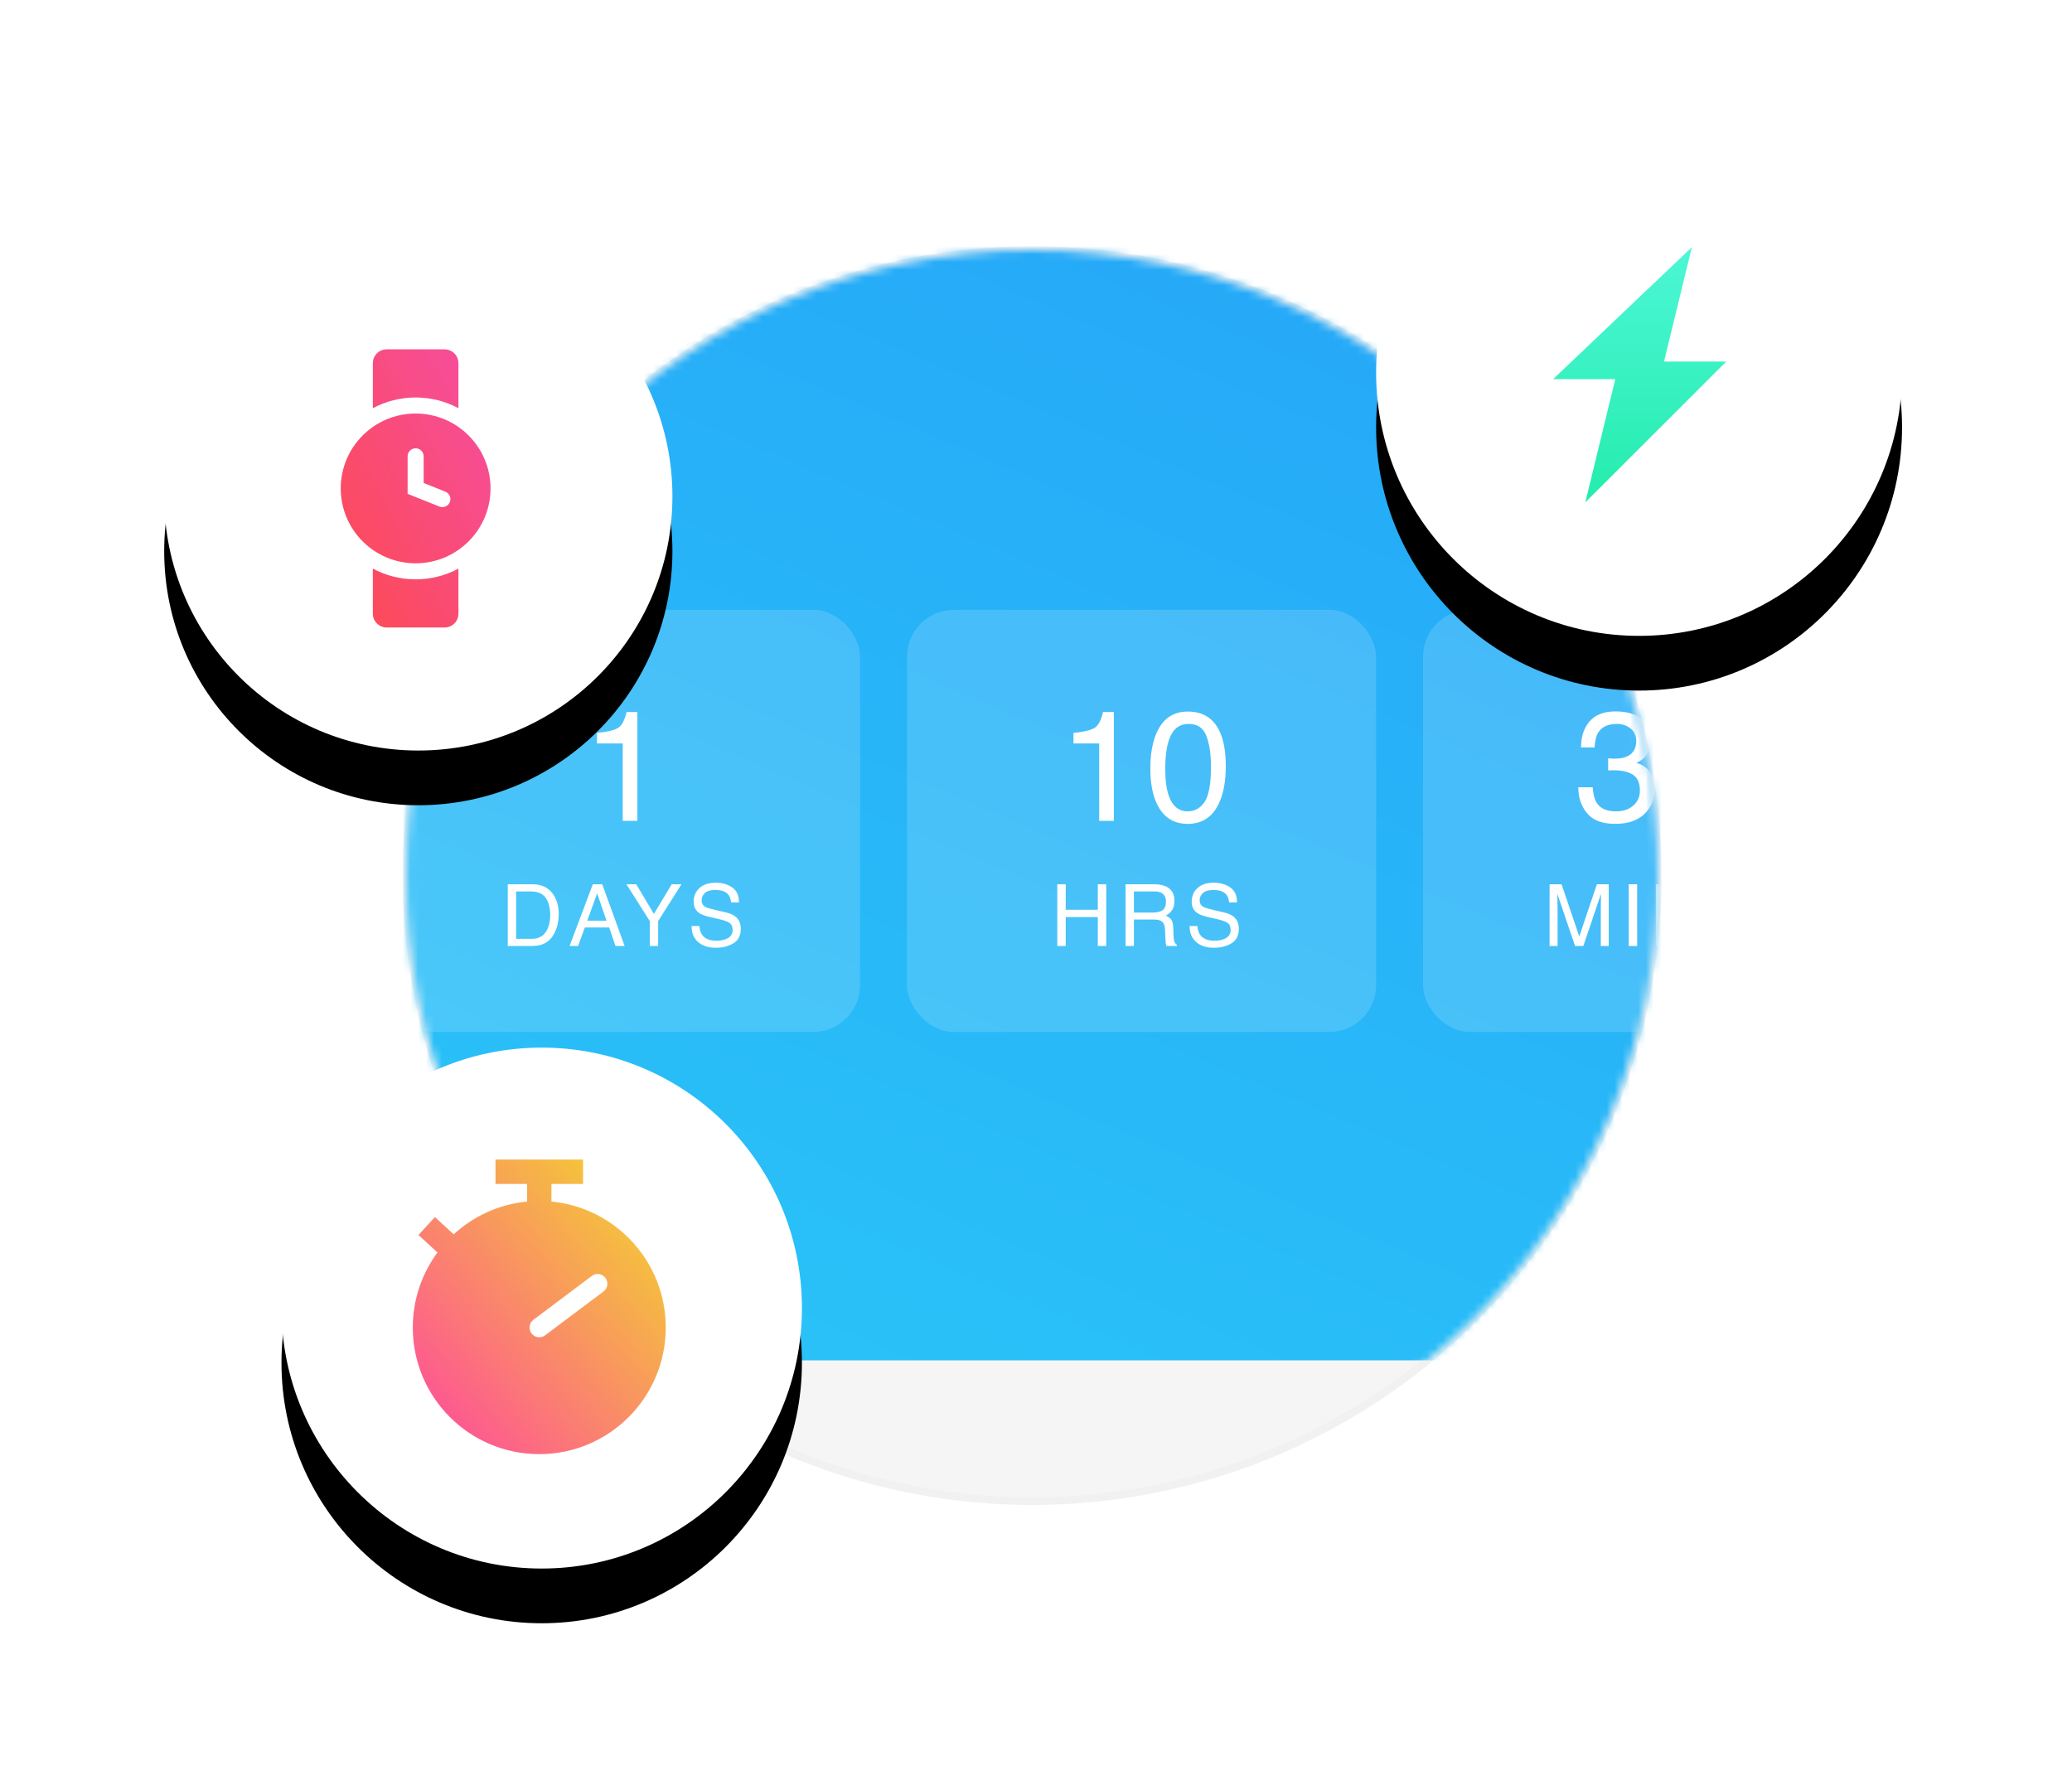 <?xml version="1.0" encoding="UTF-8"?>
<svg width="265px" height="229px" viewBox="0 0 265 229" version="1.1" xmlns="http://www.w3.org/2000/svg" xmlns:xlink="http://www.w3.org/1999/xlink">
    <!-- Generator: Sketch 49.3 (51167) - http://www.bohemiancoding.com/sketch -->
    <title>Group 17</title>
    <desc>Created with Sketch.</desc>
    <defs>
        <circle id="path-1" cx="80" cy="80" r="80"></circle>
        <linearGradient x1="99.513%" y1="0%" x2="0%" y2="100%" id="linearGradient-3">
            <stop stop-color="#2291F8" offset="0%"></stop>
            <stop stop-color="#2DDAF8" offset="100%"></stop>
        </linearGradient>
        <ellipse id="path-4" cx="33.281" cy="33.316" rx="33.281" ry="33.316"></ellipse>
        <filter x="-54.8%" y="-44.3%" width="209.7%" height="209.6%" filterUnits="objectBoundingBox" id="filter-5">
            <feOffset dx="0" dy="7" in="SourceAlpha" result="shadowOffsetOuter1"></feOffset>
            <feGaussianBlur stdDeviation="11" in="shadowOffsetOuter1" result="shadowBlurOuter1"></feGaussianBlur>
            <feColorMatrix values="0 0 0 0 0   0 0 0 0 0.035   0 0 0 0 0.22  0 0 0 0.1 0" type="matrix" in="shadowBlurOuter1"></feColorMatrix>
        </filter>
        <linearGradient x1="100%" y1="0%" x2="0%" y2="100%" id="linearGradient-6">
            <stop stop-color="#F3DB28" offset="0%"></stop>
            <stop stop-color="#FF469F" offset="100%"></stop>
        </linearGradient>
        <ellipse id="path-7" cx="33.632" cy="33.667" rx="33.632" ry="33.667"></ellipse>
        <filter x="-54.3%" y="-43.8%" width="208.5%" height="208.4%" filterUnits="objectBoundingBox" id="filter-8">
            <feOffset dx="0" dy="7" in="SourceAlpha" result="shadowOffsetOuter1"></feOffset>
            <feGaussianBlur stdDeviation="11" in="shadowOffsetOuter1" result="shadowBlurOuter1"></feGaussianBlur>
            <feColorMatrix values="0 0 0 0 0   0 0 0 0 0.035   0 0 0 0 0.22  0 0 0 0.1 0" type="matrix" in="shadowBlurOuter1"></feColorMatrix>
        </filter>
        <linearGradient x1="50%" y1="0%" x2="50%" y2="100%" id="linearGradient-9">
            <stop stop-color="#4CF7D6" offset="0%"></stop>
            <stop stop-color="#25ECAD" offset="100%"></stop>
        </linearGradient>
        <circle id="path-10" cx="32.5" cy="32.5" r="32.5"></circle>
        <filter x="-56.2%" y="-45.4%" width="212.3%" height="212.3%" filterUnits="objectBoundingBox" id="filter-11">
            <feOffset dx="0" dy="7" in="SourceAlpha" result="shadowOffsetOuter1"></feOffset>
            <feGaussianBlur stdDeviation="11" in="shadowOffsetOuter1" result="shadowBlurOuter1"></feGaussianBlur>
            <feColorMatrix values="0 0 0 0 0   0 0 0 0 0.035   0 0 0 0 0.22  0 0 0 0.1 0" type="matrix" in="shadowBlurOuter1"></feColorMatrix>
        </filter>
        <polygon id="path-12" points="9.11570082e-16 19.158 9.11570082e-16 6.84210526e-05 19.158 6.84210526e-05 19.158 19.158"></polygon>
        <linearGradient x1="100%" y1="0%" x2="0%" y2="100%" id="linearGradient-14">
            <stop stop-color="#F54EA2" offset="0%"></stop>
            <stop stop-color="#FD4A51" offset="100%"></stop>
        </linearGradient>
    </defs>
    <g id="Explore" stroke="none" stroke-width="1" fill="none" fill-rule="evenodd">
        <g id="Artboard" transform="translate(-627, -66)">
            <g id="Group-17" transform="translate(648, 80)">
                <g id="Group-16" transform="translate(31, 18)">
                    <mask id="mask-2" fill="white">
                        <use xlink:href="#path-1"></use>
                    </mask>
                    <use id="Oval-6" stroke="#F1F1F1" fill="#F5F5F5" xlink:href="#path-1"></use>
                    <path d="M-338,-108 L231,-108 C235.971,-108 240,-103.971 240,-99 L240,133 C240,137.97 235.971,142 231,142 L-338,142 C-342.971,142 -347,137.97 -347,133 L-347,-99 C-347,-103.971 -342.971,-108 -338,-108 Z" id="Rectangle-5" fill="url(#linearGradient-3)" mask="url(#mask-2)"></path>
                    <g id="Group-9" mask="url(#mask-2)">
                        <g transform="translate(-58, 46)">
                            <g id="Group-8" transform="translate(56, 0)">
                                <rect id="Rectangle-7" fill="#FFFFFF" opacity="0.15" x="0" y="0" width="60" height="54" rx="6"></rect>
                                <rect id="Rectangle-7-Copy" fill="#FFFFFF" opacity="0.15" x="66" y="0" width="60" height="54" rx="6"></rect>
                                <rect id="Rectangle-7-Copy-2" fill="#FFFFFF" opacity="0.15" x="132" y="0" width="60" height="54" rx="6"></rect>
                                <g id="Group-21" transform="translate(85, 13)" fill="#FFFFFF">
                                    <path d="M0.221,22.11 L1.301,22.11 L1.301,25.37 L5.404,25.37 L5.404,22.11 L6.484,22.11 L6.484,30 L5.404,30 L5.404,26.31 L1.301,26.31 L1.301,30 L0.221,30 L0.221,22.11 Z M12.494,25.725 C12.995,25.725 13.392,25.624 13.684,25.424 C13.976,25.223 14.122,24.862 14.122,24.339 C14.122,23.777 13.917,23.394 13.509,23.189 C13.291,23.082 12.999,23.028 12.634,23.028 L10.023,23.028 L10.023,25.725 L12.494,25.725 Z M8.955,22.11 L12.607,22.11 C13.208,22.11 13.704,22.198 14.095,22.373 C14.836,22.71 15.207,23.331 15.207,24.237 C15.207,24.709 15.109,25.096 14.914,25.397 C14.719,25.698 14.446,25.939 14.095,26.122 C14.403,26.247 14.635,26.412 14.79,26.616 C14.946,26.82 15.033,27.152 15.051,27.61 L15.088,28.668 C15.099,28.969 15.124,29.193 15.164,29.339 C15.228,29.59 15.343,29.751 15.507,29.823 L15.507,30 L14.197,30 C14.161,29.932 14.132,29.844 14.111,29.737 C14.089,29.629 14.071,29.422 14.057,29.114 L13.993,27.798 C13.968,27.282 13.776,26.937 13.418,26.761 C13.214,26.665 12.893,26.616 12.457,26.616 L10.023,26.616 L10.023,30 L8.955,30 L8.955,22.11 Z M18.155,27.454 C18.18,27.902 18.286,28.265 18.472,28.544 C18.827,29.067 19.451,29.329 20.347,29.329 C20.748,29.329 21.113,29.271 21.442,29.157 C22.08,28.935 22.398,28.537 22.398,27.964 C22.398,27.535 22.264,27.229 21.996,27.046 C21.723,26.867 21.297,26.711 20.717,26.579 L19.648,26.337 C18.95,26.179 18.456,26.006 18.166,25.816 C17.665,25.486 17.414,24.994 17.414,24.339 C17.414,23.63 17.659,23.048 18.15,22.593 C18.64,22.139 19.335,21.911 20.234,21.911 C21.061,21.911 21.764,22.111 22.342,22.51 C22.92,22.909 23.209,23.548 23.209,24.425 L22.205,24.425 C22.151,24.002 22.037,23.678 21.861,23.453 C21.535,23.041 20.982,22.835 20.202,22.835 C19.571,22.835 19.118,22.967 18.843,23.232 C18.567,23.497 18.429,23.805 18.429,24.156 C18.429,24.543 18.59,24.826 18.913,25.005 C19.124,25.119 19.602,25.263 20.347,25.435 L21.453,25.687 C21.987,25.809 22.398,25.975 22.688,26.187 C23.19,26.555 23.44,27.091 23.44,27.792 C23.44,28.666 23.123,29.291 22.487,29.667 C21.851,30.043 21.113,30.231 20.271,30.231 C19.29,30.231 18.522,29.98 17.967,29.479 C17.412,28.981 17.14,28.306 17.151,27.454 L18.155,27.454 Z" id="Hrs"></path>
                                    <path d="M2.291,4.098 L2.291,2.75 C3.561,2.626 4.446,2.42 4.947,2.13 C5.449,1.84 5.823,1.155 6.07,0.074 L7.457,0.074 L7.457,14 L5.582,14 L5.582,4.098 L2.291,4.098 Z M16.91,0.016 C18.72,0.016 20.029,0.761 20.836,2.252 C21.461,3.404 21.773,4.983 21.773,6.988 C21.773,8.889 21.49,10.462 20.924,11.705 C20.104,13.489 18.762,14.381 16.9,14.381 C15.221,14.381 13.971,13.652 13.15,12.193 C12.467,10.976 12.125,9.342 12.125,7.291 C12.125,5.702 12.33,4.339 12.74,3.199 C13.508,1.077 14.898,0.016 16.91,0.016 Z M16.891,12.779 C17.802,12.779 18.528,12.376 19.068,11.568 C19.609,10.761 19.879,9.257 19.879,7.057 C19.879,5.468 19.684,4.161 19.293,3.136 C18.902,2.11 18.144,1.598 17.018,1.598 C15.982,1.598 15.226,2.084 14.747,3.058 C14.269,4.031 14.029,5.465 14.029,7.359 C14.029,8.785 14.182,9.931 14.488,10.797 C14.957,12.118 15.758,12.779 16.891,12.779 Z" id="10"></path>
                                </g>
                                <g id="Group-23" transform="translate(14, 8)" fill="#FFFFFF">
                                    <path d="M3.92,34.087 C4.282,34.087 4.579,34.049 4.812,33.974 C5.227,33.834 5.568,33.566 5.833,33.168 C6.044,32.85 6.196,32.442 6.289,31.944 C6.343,31.647 6.37,31.371 6.37,31.117 C6.37,30.139 6.175,29.38 5.787,28.839 C5.398,28.299 4.773,28.028 3.91,28.028 L2.014,28.028 L2.014,34.087 L3.92,34.087 Z M0.939,27.11 L4.135,27.11 C5.22,27.11 6.062,27.495 6.66,28.265 C7.193,28.959 7.46,29.849 7.46,30.934 C7.46,31.772 7.302,32.529 6.987,33.206 C6.432,34.402 5.478,35 4.125,35 L0.939,35 L0.939,27.11 Z M13.572,31.767 L12.375,28.281 L11.102,31.767 L13.572,31.767 Z M11.816,27.11 L13.024,27.11 L15.887,35 L14.716,35 L13.916,32.637 L10.795,32.637 L9.941,35 L8.846,35 L11.816,27.11 Z M16.124,27.11 L17.37,27.11 L19.636,30.902 L21.903,27.11 L23.154,27.11 L20.173,31.82 L20.173,35 L19.104,35 L19.104,31.82 L16.124,27.11 Z M25.458,32.454 C25.484,32.902 25.589,33.265 25.775,33.544 C26.13,34.067 26.755,34.329 27.65,34.329 C28.051,34.329 28.416,34.271 28.746,34.157 C29.383,33.935 29.702,33.537 29.702,32.964 C29.702,32.535 29.567,32.229 29.299,32.046 C29.027,31.867 28.601,31.711 28.021,31.579 L26.952,31.337 C26.253,31.179 25.759,31.006 25.469,30.816 C24.968,30.486 24.717,29.994 24.717,29.339 C24.717,28.63 24.963,28.048 25.453,27.593 C25.944,27.139 26.638,26.911 27.537,26.911 C28.364,26.911 29.067,27.111 29.645,27.51 C30.224,27.909 30.513,28.548 30.513,29.425 L29.508,29.425 C29.455,29.002 29.34,28.678 29.165,28.453 C28.839,28.041 28.285,27.835 27.505,27.835 C26.875,27.835 26.422,27.967 26.146,28.232 C25.87,28.497 25.732,28.805 25.732,29.156 C25.732,29.543 25.894,29.826 26.216,30.005 C26.427,30.119 26.905,30.263 27.65,30.435 L28.756,30.687 C29.29,30.809 29.702,30.975 29.992,31.187 C30.493,31.555 30.744,32.091 30.744,32.792 C30.744,33.666 30.426,34.291 29.79,34.667 C29.155,35.043 28.416,35.231 27.575,35.231 C26.594,35.231 25.826,34.98 25.271,34.479 C24.715,33.981 24.443,33.306 24.454,32.454 L25.458,32.454 Z" id="Days"></path>
                                    <path d="M12.353,9.098 L12.353,7.75 C13.622,7.626 14.507,7.42 15.009,7.13 C15.51,6.84 15.884,6.155 16.132,5.074 L17.519,5.074 L17.519,19 L15.644,19 L15.644,9.098 L12.353,9.098 Z" id="1"></path>
                                </g>
                                <g id="Group-22" transform="translate(147, 8)" fill="#FFFFFF">
                                    <path d="M1.186,27.11 L2.717,27.11 L4.983,33.781 L7.234,27.11 L8.749,27.11 L8.749,35 L7.733,35 L7.733,30.343 C7.733,30.182 7.737,29.915 7.744,29.543 C7.751,29.171 7.755,28.771 7.755,28.345 L5.504,35 L4.446,35 L2.18,28.345 L2.18,28.587 C2.18,28.78 2.184,29.075 2.193,29.47 C2.202,29.866 2.207,30.157 2.207,30.343 L2.207,35 L1.186,35 L1.186,27.11 Z M11.305,27.11 L12.385,27.11 L12.385,35 L11.305,35 L11.305,27.11 Z M14.807,27.11 L16.069,27.11 L20.055,33.501 L20.055,27.11 L21.07,27.11 L21.07,35 L19.872,35 L15.828,28.614 L15.828,35 L14.807,35 L14.807,27.11 Z M24.137,32.454 C24.162,32.902 24.267,33.265 24.454,33.544 C24.808,34.067 25.433,34.329 26.328,34.329 C26.729,34.329 27.094,34.271 27.424,34.157 C28.061,33.935 28.38,33.537 28.38,32.964 C28.38,32.535 28.246,32.229 27.977,32.046 C27.705,31.867 27.279,31.711 26.699,31.579 L25.63,31.337 C24.932,31.179 24.438,31.006 24.147,30.816 C23.646,30.486 23.396,29.994 23.396,29.339 C23.396,28.63 23.641,28.048 24.131,27.593 C24.622,27.139 25.317,26.911 26.215,26.911 C27.042,26.911 27.745,27.111 28.323,27.51 C28.902,27.909 29.191,28.548 29.191,29.425 L28.187,29.425 C28.133,29.002 28.018,28.678 27.843,28.453 C27.517,28.041 26.964,27.835 26.183,27.835 C25.553,27.835 25.1,27.967 24.824,28.232 C24.549,28.497 24.411,28.805 24.411,29.156 C24.411,29.543 24.572,29.826 24.894,30.005 C25.105,30.119 25.583,30.263 26.328,30.435 L27.435,30.687 C27.968,30.809 28.38,30.975 28.67,31.187 C29.171,31.555 29.422,32.091 29.422,32.792 C29.422,33.666 29.104,34.291 28.469,34.667 C27.833,35.043 27.094,35.231 26.253,35.231 C25.272,35.231 24.504,34.98 23.949,34.479 C23.394,33.981 23.122,33.306 23.132,32.454 L24.137,32.454 Z" id="Mins"></path>
                                    <path d="M9.572,19.381 C7.919,19.381 6.719,18.927 5.974,18.019 C5.228,17.11 4.855,16.005 4.855,14.703 L6.691,14.703 C6.77,15.608 6.939,16.266 7.199,16.676 C7.655,17.411 8.479,17.779 9.67,17.779 C10.594,17.779 11.337,17.532 11.896,17.037 C12.456,16.542 12.736,15.904 12.736,15.123 C12.736,14.16 12.442,13.486 11.853,13.102 C11.263,12.717 10.445,12.525 9.396,12.525 C9.279,12.525 9.16,12.527 9.04,12.53 C8.92,12.534 8.798,12.538 8.674,12.545 L8.674,10.992 C8.856,11.012 9.009,11.025 9.133,11.031 C9.257,11.038 9.39,11.041 9.533,11.041 C10.191,11.041 10.731,10.937 11.154,10.729 C11.896,10.364 12.268,9.713 12.268,8.775 C12.268,8.079 12.02,7.542 11.525,7.164 C11.031,6.786 10.454,6.598 9.797,6.598 C8.625,6.598 7.814,6.988 7.365,7.77 C7.118,8.199 6.978,8.811 6.945,9.605 L5.207,9.605 C5.207,8.564 5.415,7.678 5.832,6.949 C6.548,5.647 7.808,4.996 9.611,4.996 C11.037,4.996 12.141,5.313 12.922,5.948 C13.703,6.583 14.094,7.503 14.094,8.707 C14.094,9.566 13.863,10.263 13.4,10.797 C13.114,11.129 12.743,11.389 12.287,11.578 C13.023,11.78 13.597,12.169 14.011,12.745 C14.424,13.321 14.631,14.026 14.631,14.859 C14.631,16.194 14.191,17.281 13.312,18.121 C12.434,18.961 11.187,19.381 9.572,19.381 Z M22.111,14.049 L22.111,7.711 L17.629,14.049 L22.111,14.049 Z M22.141,19 L22.141,15.582 L16.008,15.582 L16.008,13.863 L22.414,4.977 L23.898,4.977 L23.898,14.049 L25.959,14.049 L25.959,15.582 L23.898,15.582 L23.898,19 L22.141,19 Z" id="34"></path>
                                </g>
                            </g>
                            <g id="Group-7" transform="translate(0, 64)">
                                <g id="Group-4">
                                    <g id="Page-1">
                                        <polygon id="Stroke-1" stroke-opacity="0.008" stroke="#000000" stroke-width="1.33333335e-11" points="0 0 20 0 20 20 0 20"></polygon>
                                        <path d="M9.167,14.167 C9.167,14.625 9.542,15 10,15 C10.458,15 10.833,14.625 10.833,14.167 C10.833,13.708 10.458,13.333 10,13.333 C9.542,13.333 9.167,13.708 9.167,14.167 Z M9.167,2.5 L9.167,5.833 L10.833,5.833 L10.833,4.233 C13.658,4.642 15.833,7.058 15.833,10 C15.833,13.225 13.225,15.833 10,15.833 C6.775,15.833 4.167,13.225 4.167,10 C4.167,8.6 4.658,7.317 5.483,6.317 L10,10.833 L11.175,9.658 L5.508,3.992 L5.508,4.008 C3.683,5.375 2.5,7.542 2.5,10 C2.5,14.142 5.85,17.5 10,17.5 C14.142,17.5 17.5,14.142 17.5,10 C17.5,5.858 14.142,2.5 10,2.5 L9.167,2.5 Z M15,10 C15,9.542 14.625,9.167 14.167,9.167 C13.708,9.167 13.333,9.542 13.333,10 C13.333,10.458 13.708,10.833 14.167,10.833 C14.625,10.833 15,10.458 15,10 Z M5,10 C5,10.458 5.375,10.833 5.833,10.833 C6.292,10.833 6.667,10.458 6.667,10 C6.667,9.542 6.292,9.167 5.833,9.167 C5.375,9.167 5,9.542 5,10 Z" id="Fill-2" fill="#FFFFFF"></path>
                                    </g>
                                </g>
                            </g>
                        </g>
                    </g>
                </g>
                <g id="Group-13-Copy-2" transform="translate(15, 120)">
                    <g id="Path-Copy">
                        <use fill="black" fill-opacity="1" filter="url(#filter-5)" xlink:href="#path-4"></use>
                        <use fill="#FFFFFF" fill-rule="evenodd" xlink:href="#path-4"></use>
                    </g>
                    <path d="M41.182,31.199 L33.717,36.803 C33.493,36.971 33.231,37.052 32.972,37.052 C32.593,37.052 32.22,36.88 31.975,36.554 C31.563,36.004 31.674,35.223 32.224,34.811 L39.689,29.206 C40.24,28.793 41.019,28.905 41.43,29.455 C41.843,30.005 41.732,30.786 41.182,31.199 M34.526,19.692 L34.526,17.436 L38.569,17.436 L38.569,14.323 L27.372,14.323 L27.372,17.436 L31.415,17.436 L31.415,19.692 C27.809,20.036 24.549,21.566 22.027,23.887 L19.627,21.677 L17.521,23.968 L19.949,26.204 C17.969,28.891 16.796,32.211 16.796,35.807 C16.796,44.749 24.037,51.998 32.97,51.998 C41.903,51.998 49.145,44.749 49.145,35.807 C49.145,27.39 42.728,20.476 34.526,19.692" id="Fill-1" fill="url(#linearGradient-6)"></path>
                </g>
                <g id="Group-13-Copy-6" transform="translate(155, 0)">
                    <g id="Path-Copy">
                        <use fill="black" fill-opacity="1" filter="url(#filter-8)" xlink:href="#path-7"></use>
                        <use fill="#FFFFFF" fill-rule="evenodd" xlink:href="#path-7"></use>
                    </g>
                    <polygon id="Page-1" fill="url(#linearGradient-9)" points="40.382 17.62 22.631 34.501 30.588 34.501 26.753 50.259 44.777 32.251 36.82 32.251"></polygon>
                </g>
                <g id="Group-13-Copy-4" transform="translate(0, 17)">
                    <g id="Path-Copy">
                        <use fill="black" fill-opacity="1" filter="url(#filter-11)" xlink:href="#path-10"></use>
                        <use fill="#FFFFFF" fill-rule="evenodd" xlink:href="#path-10"></use>
                    </g>
                    <g id="Page-1" transform="translate(22.579, 13.684)">
                        <g id="Group-3" transform="translate(0, 8.211)">
                            <mask id="mask-13" fill="white">
                                <use xlink:href="#path-12"></use>
                            </mask>
                            <g id="Clip-2"></g>
                        </g>
                        <path d="M15.053,7.532 C13.419,6.657 11.557,6.158 9.579,6.158 C7.601,6.158 5.738,6.657 4.105,7.532 L4.105,1.771 C4.105,0.793 4.898,0 5.876,0 L13.282,0 C14.26,0 15.053,0.793 15.053,1.771 L15.053,7.532 Z M4.105,28.047 C5.738,28.922 7.601,29.421 9.579,29.421 C11.557,29.421 13.419,28.922 15.053,28.047 L15.053,33.808 C15.053,34.786 14.26,35.579 13.282,35.579 L5.876,35.579 C4.898,35.579 4.105,34.786 4.105,33.808 L4.105,28.047 Z M9.579,8.211 C14.87,8.211 19.158,12.499 19.158,17.79 C19.158,23.08 14.87,27.368 9.579,27.368 C4.288,27.368 -0,23.08 -0,17.79 C-0,12.499 4.288,8.211 9.579,8.211 Z M13.953,19.539 C14.164,19.013 13.908,18.416 13.381,18.205 L10.605,17.094 L10.605,13.684 C10.605,13.117 10.146,12.658 9.579,12.658 C9.012,12.658 8.552,13.117 8.552,13.684 L8.552,18.484 L12.619,20.11 C12.744,20.161 12.873,20.184 13,20.184 C13.407,20.184 13.793,19.94 13.953,19.539 Z" id="Combined-Shape" fill="url(#linearGradient-14)"></path>
                    </g>
                </g>
            </g>
        </g>
    </g>
</svg>
